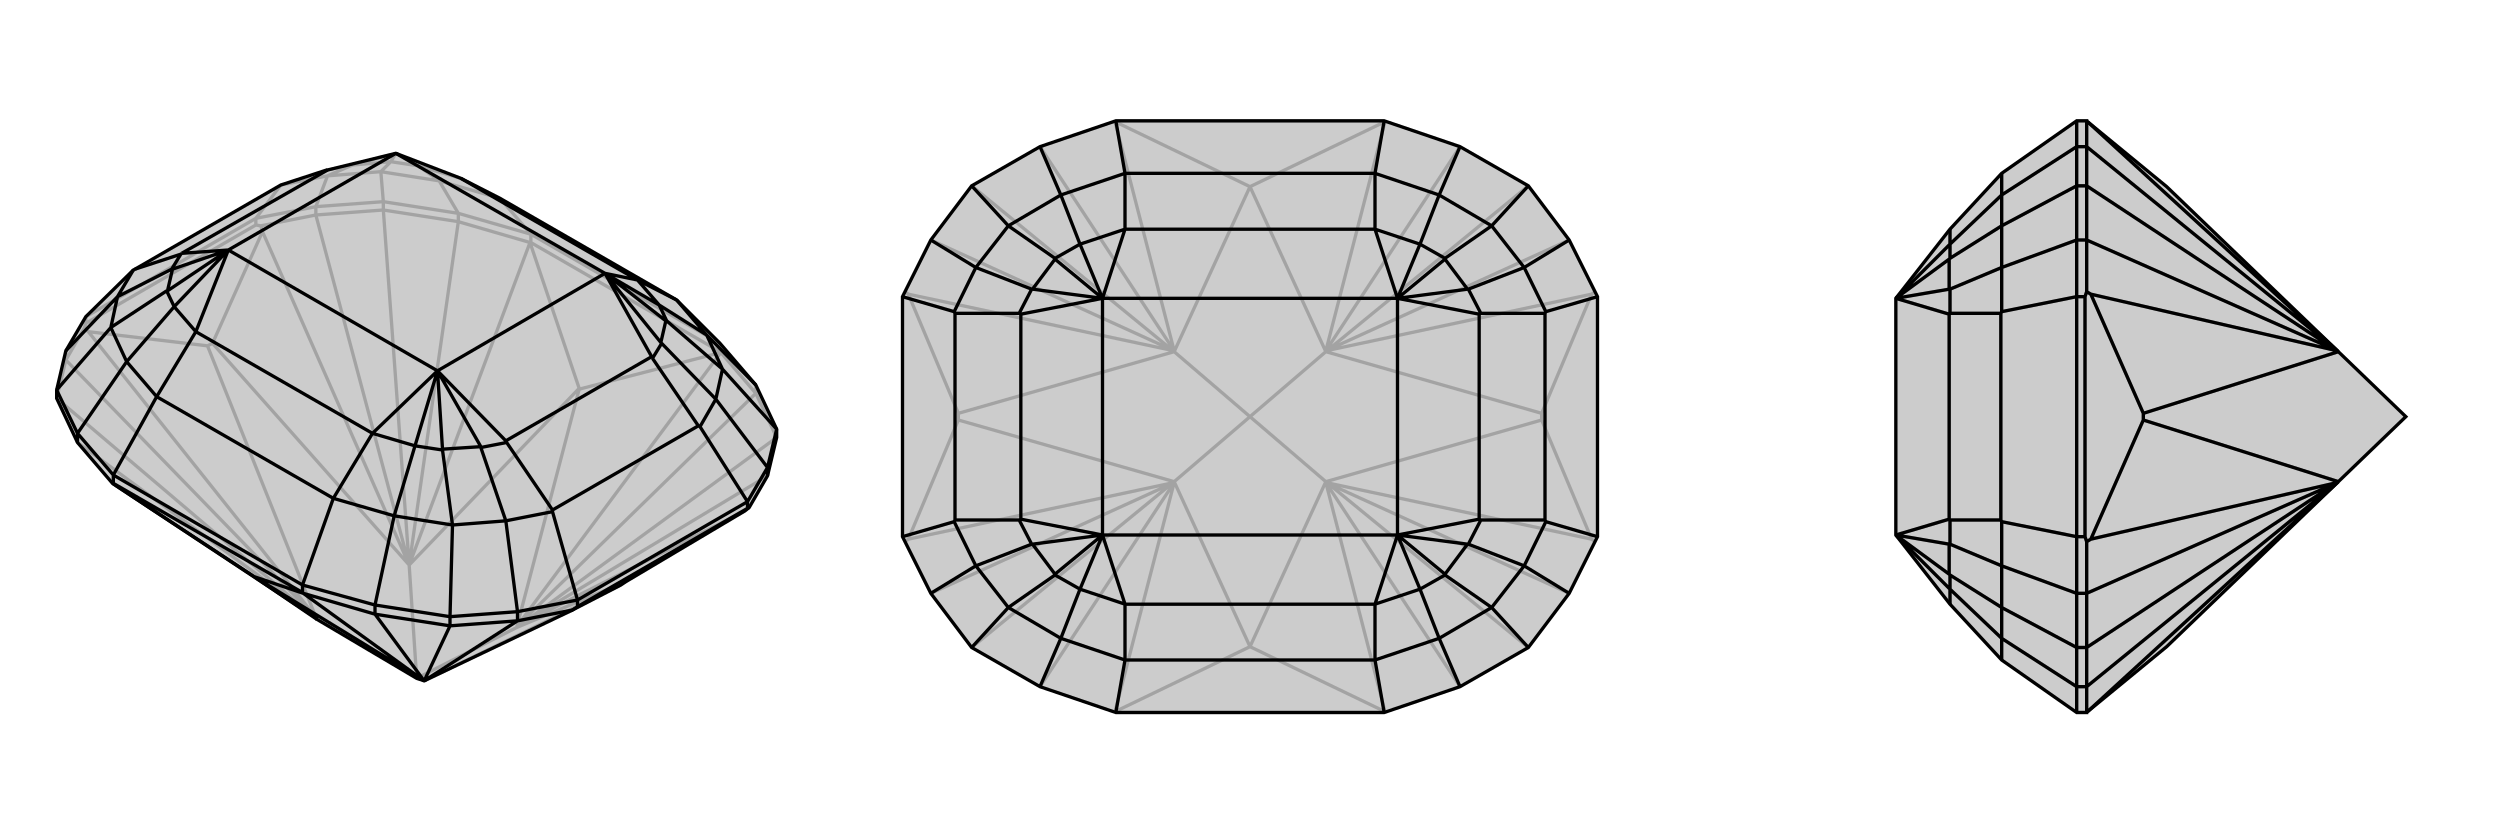 <svg xmlns="http://www.w3.org/2000/svg" viewBox="0 0 3000 1000">
    <g stroke="currentColor" stroke-width="4" fill="none" transform="translate(0 -2)">
        <path fill="currentColor" stroke="none" fill-opacity=".2" d="M380,745L380,744L135,582L135,582L93,533L68,480L68,470L79,423L103,382L160,326L162,325L337,224L392,206L393,206L475,186L553,216L600,240L812,362L864,414L907,464L932,517L932,527L921,573L899,611L894,615L751,700L745,704L685,735L509,819L509,819L500,816z" />
<path stroke-opacity=".2" d="M491,680L255,414M380,745L249,417M620,755L751,700M509,819L745,704M500,816L491,680M500,816L620,755M620,755L695,469M491,680L695,468M620,754L865,425M491,680L636,293M620,755L620,754M620,754L907,474M491,680L491,680M491,680L550,268M380,744L93,533M620,755L620,754M620,755L932,527M491,680L491,680M491,680L460,254M380,745L380,744M380,745L68,480M620,754L894,615M620,754L921,573M491,680L315,280M491,680L379,260M380,744L106,400M380,744L79,434M307,272L307,264M379,260L313,273M103,390L103,382M79,434L101,396M460,254L379,260M379,260L379,250M68,480L79,434M79,434L79,423M932,527L907,474M460,254L550,268M460,254L460,244M907,474L865,425M907,474L907,464M550,268L636,293M550,268L550,258M864,424L864,414M637,293L637,283M695,469L695,468M695,469L865,425M695,468L636,293M865,425L865,425M636,293L636,293M865,425L864,424M636,293L637,293M864,424L637,293M307,272L103,390M255,414L315,280M249,417L106,400M255,414L249,417M315,280L313,273M106,400L101,396M307,272L313,273M103,390L101,396M637,283L864,414M637,283L550,258M637,283L600,240M550,258L460,244M550,258L527,219M379,250L460,244M460,244L457,208M379,250L307,264M379,250L393,213M103,382L307,264M307,264L337,224M600,240L527,219M527,219L457,208M527,219L502,201M457,208L393,213M457,208L469,196M393,213L337,224M337,224L337,224M393,213L423,200M553,216L502,201M502,201L469,196M469,196L469,196M502,201L475,186M469,196L423,200M469,196L475,186M423,200L423,200M392,206L423,200M475,186L423,200" />
<path d="M380,745L380,744L135,582L135,582L93,533L68,480L68,470L79,423L103,382L160,326L162,325L337,224L392,206L393,206L475,186L553,216L600,240L812,362L864,414L907,464L932,517L932,527L921,573L899,611L894,615L751,700L745,704L685,735L509,819L509,819L500,816z" />
<path d="M380,745L305,694M509,819L305,694M509,819L364,714M509,819L509,819M509,819L450,739M509,819L540,753M509,819L621,747M897,612L897,604M693,730L693,722M621,747L687,734M921,573L921,563M540,753L621,747M621,747L621,736M540,753L450,739M540,753L540,742M93,533L93,522M450,739L364,714M450,739L450,728M136,582L136,572M363,713L363,704M305,694L305,694M305,694L135,582M305,694L364,714M364,714L364,714M135,582L136,582M364,714L363,713M136,582L363,713M897,612L693,730M685,735L687,734M897,612L899,611M693,730L687,734M363,704L136,572M363,704L450,728M363,704L400,600M136,572L93,522M136,572L188,478M450,728L540,742M450,728L473,621M93,522L68,470M93,522L152,436M907,464L848,404M621,736L540,742M540,742L543,632M68,470L133,395M921,563L932,517M932,517L867,445M621,736L693,722M621,736L607,627M79,423L141,358M921,563L897,604M921,563L859,481M693,722L897,604M693,722L663,616M897,604L840,514M663,614L838,513M400,600L188,478M400,600L473,621M400,600L447,522M188,478L152,436M188,478L235,400M812,362L848,404M812,362L765,338M473,621L543,632M473,621L498,537M152,436L133,395M152,436L209,370M848,404L867,445M848,404L791,368M543,632L607,627M543,632L531,542M133,395L141,358M133,395L200,351M867,445L859,481M867,445L800,387M607,627L663,616M663,616L663,614M663,614L608,533M607,627L577,539M141,358L160,326M162,325L217,307M141,358L206,325M859,481L840,514M840,514L838,513M838,513L783,432M859,481L794,414M218,306L393,206M607,531L782,430M447,522L235,400M553,216L765,338M447,522L498,537M447,522L525,447M235,400L209,370M235,400L274,302M765,338L791,368M765,338L726,330M498,537L531,542M531,542L531,541M498,537L525,447M209,370L200,351M200,351L201,351M209,370L274,302M791,368L800,387M800,387L799,387M791,368L726,330M531,541L577,538M531,541L525,447M201,351L207,325M201,351L274,302M799,387L793,413M799,387L726,330M608,533L607,531M577,539L577,538M608,533L577,539M607,531L525,447M525,447L577,538M217,307L218,306M206,325L207,325M217,307L206,325M218,306L274,302M274,302L207,325M783,432L782,430M794,414L793,413M783,432L794,414M782,430L726,330M726,330L793,413M274,302L475,186M525,447L726,330M525,447L274,302M475,186L726,330" />
    </g>
    <g stroke="currentColor" stroke-width="4" fill="none" transform="translate(1000 0)">
        <path fill="currentColor" stroke="none" fill-opacity=".2" d="M339,855L248,824L166,777L117,712L83,644L83,356L117,288L166,223L248,176L339,145L661,145L752,176L834,223L883,288L917,356L917,644L883,712L834,777L752,824L661,855z" />
<path stroke-opacity=".2" d="M409,422L150,496M409,578L150,504M591,422L850,496M591,578L850,504M500,500L409,578M500,500L591,578M500,500L409,422M500,500L591,422M591,422L500,224M409,422L500,224M409,578L500,776M591,578L500,776M591,421L662,146M409,421L338,146M409,579L338,854M591,579L662,854M591,422L591,421M591,421L752,176M409,422L409,421M409,421L248,176M409,578L409,579M409,579L248,824M591,578L591,579M591,579L752,824M591,422L591,421M591,422L834,223M409,422L409,421M409,422L166,223M409,578L409,579M409,578L166,777M591,578L591,579M591,578L834,777M591,421L910,353M591,421L883,288M409,421L90,353M409,421L117,288M409,579L90,647M409,579L117,712M591,579L910,647M591,579L883,712M500,224L500,224M500,224L662,146M500,224L338,146M662,146L662,146M338,146L338,146M500,776L500,776M500,776L338,854M500,776L662,854M338,854L338,854M662,854L662,854M150,496L90,353M150,504L90,647M150,496L150,504M90,353L86,350M90,647L86,650M850,496L910,353M850,504L910,647M850,496L850,504M910,353L914,350M910,647L914,650" />
<path d="M339,855L248,824L166,777L117,712L83,644L83,356L117,288L166,223L248,176L339,145L661,145L752,176L834,223L883,288L917,356L917,644L883,712L834,777L752,824L661,855z" />
<path d="M661,855L650,792M339,855L350,792M339,145L350,208M661,145L650,208M752,824L727,766M248,824L273,766M248,176L273,234M752,176L727,234M834,777L790,729M166,777L210,729M166,223L210,271M834,223L790,271M883,712L829,679M117,712L171,679M117,288L171,321M883,288L829,321M83,644L145,626M83,356L145,374M917,644L855,626M917,356L855,374M146,624L146,376M854,624L854,376M650,792L350,792M350,208L650,208M650,792L727,766M650,792L650,725M350,792L273,766M350,792L350,725M350,208L273,234M350,208L350,275M650,208L727,234M650,208L650,275M727,766L790,729M727,766L704,707M273,766L210,729M273,766L296,707M273,234L210,271M273,234L296,293M727,234L790,271M727,234L704,293M790,729L829,679M790,729L734,690M210,729L171,679M210,729L266,690M210,271L171,321M210,271L266,310M790,271L829,321M790,271L734,310M829,679L855,626M855,626L854,624M854,624L777,624M829,679L762,653M171,679L145,626M145,626L146,624M146,624L223,624M171,679L238,653M171,321L145,374M145,374L146,376M146,376L223,376M171,321L238,347M829,321L855,374M855,374L854,376M854,376L777,376M829,321L762,347M225,623L225,377M775,623L775,377M650,725L350,725M350,275L650,275M650,725L704,707M650,725L677,642M350,725L296,707M350,725L323,642M350,275L296,293M350,275L323,358M650,275L704,293M650,275L677,358M704,707L734,690M734,690L734,689M704,707L677,642M296,707L266,690M266,690L266,689M296,707L323,642M296,293L266,310M266,310L266,311M296,293L323,358M704,293L734,310M734,310L734,311M704,293L677,358M734,689L761,653M734,689L677,642M266,689L239,653M266,689L323,642M266,311L239,347M266,311L323,358M734,311L761,347M734,311L677,358M777,624L775,623M762,653L761,653M777,624L762,653M775,623L677,642M677,642L761,653M223,624L225,623M238,653L239,653M223,624L238,653M225,623L323,642M323,642L239,653M223,376L225,377M238,347L239,347M223,376L238,347M225,377L323,358M323,358L239,347M777,376L775,377M762,347L761,347M777,376L762,347M775,377L677,358M677,358L761,347M323,642L323,358M677,642L677,358M677,642L323,642M323,358L677,358" />
    </g>
    <g stroke="currentColor" stroke-width="4" fill="none" transform="translate(2000 0)">
        <path fill="currentColor" stroke="none" fill-opacity=".2" d="M806,422L600,224L505,146L504,146L504,145L492,145L402,208L340,275L275,358L275,642L340,725L402,792L492,855L504,855L504,854L505,854L600,776L806,578L887,500z" />
<path stroke-opacity=".2" d="M806,422L572,496M806,578L572,504M805,421L505,146M805,579L505,854M806,422L805,421M805,421L504,176M806,578L805,579M805,579L504,824M806,422L805,421M806,422L504,223M806,578L805,579M806,578L504,777M805,421L509,353M805,421L504,288M805,579L509,647M805,579L504,712M502,356L492,356M504,288L504,350M502,644L492,644M504,712L504,650M504,223L504,288M504,288L492,288M504,777L504,712M504,712L492,712M504,223L504,176M504,223L492,223M504,777L504,824M504,777L492,777M504,176L504,146M504,176L492,176M504,824L504,854M504,824L492,824M502,356L502,644M572,496L509,353M572,504L509,647M572,496L572,504M509,353L504,350M509,647L504,650M502,356L504,350M502,644L504,650M492,855L492,824M492,145L492,176M492,824L492,777M492,824L402,766M492,176L492,223M492,176L402,234M492,712L492,777M492,777L402,729M492,288L492,223M492,223L402,271M492,712L492,644M492,712L402,679M492,288L492,356M492,288L402,321M492,644L492,356M492,644L402,626M492,356L402,374M401,624L401,376M402,792L402,766M402,208L402,234M402,766L402,729M402,766L340,707M402,234L402,271M402,234L340,293M402,729L402,679M402,729L340,690M402,271L402,321M402,271L340,310M402,679L402,626M402,626L401,624M401,624L340,624M402,679L340,653M402,321L402,374M402,374L401,376M401,376L340,376M402,321L340,347M339,623L339,377M340,725L340,707M340,275L340,293M340,707L340,690M340,690L339,689M340,707L275,642M340,293L340,310M340,310L339,311M340,293L275,358M339,689L339,653M339,689L275,642M339,311L339,347M339,311L275,358M340,624L339,623M340,653L339,653M340,624L340,653M339,623L275,642M275,642L339,653M340,376L339,377M340,347L339,347M340,376L340,347M339,377L275,358M275,358L339,347" />
<path d="M806,422L600,224L505,146L504,146L504,145L492,145L402,208L340,275L275,358L275,642L340,725L402,792L492,855L504,855L504,854L505,854L600,776L806,578L887,500z" />
<path d="M806,422L572,496M806,578L572,504M805,421L505,146M805,579L505,854M806,422L805,421M805,421L504,176M806,578L805,579M805,579L504,824M806,422L805,421M806,422L504,223M806,578L805,579M806,578L504,777M805,421L509,353M805,421L504,288M805,579L509,647M805,579L504,712M502,356L492,356M504,288L504,350M502,644L492,644M504,712L504,650M504,223L504,288M504,288L492,288M504,777L504,712M504,712L492,712M504,223L504,176M504,223L492,223M504,777L504,824M504,777L492,777M504,176L504,146M504,176L492,176M504,824L504,854M504,824L492,824M502,356L502,644M572,496L509,353M572,504L509,647M572,496L572,504M509,353L504,350M509,647L504,650M502,356L504,350M502,644L504,650M492,855L492,824M492,145L492,176M492,824L492,777M492,824L402,766M492,176L492,223M492,176L402,234M492,712L492,777M492,777L402,729M492,288L492,223M492,223L402,271M492,712L492,644M492,712L402,679M492,288L492,356M492,288L402,321M492,644L492,356M492,644L402,626M492,356L402,374M401,624L401,376M402,792L402,766M402,208L402,234M402,766L402,729M402,766L340,707M402,234L402,271M402,234L340,293M402,729L402,679M402,729L340,690M402,271L402,321M402,271L340,310M402,679L402,626M402,626L401,624M401,624L340,624M402,679L340,653M402,321L402,374M402,374L401,376M401,376L340,376M402,321L340,347M339,623L339,377M340,725L340,707M340,275L340,293M340,707L340,690M340,690L339,689M340,707L275,642M340,293L340,310M340,310L339,311M340,293L275,358M339,689L339,653M339,689L275,642M339,311L339,347M339,311L275,358M340,624L339,623M340,653L339,653M340,624L340,653M339,623L275,642M275,642L339,653M340,376L339,377M340,347L339,347M340,376L340,347M339,377L275,358M275,358L339,347" />
    </g>
</svg>